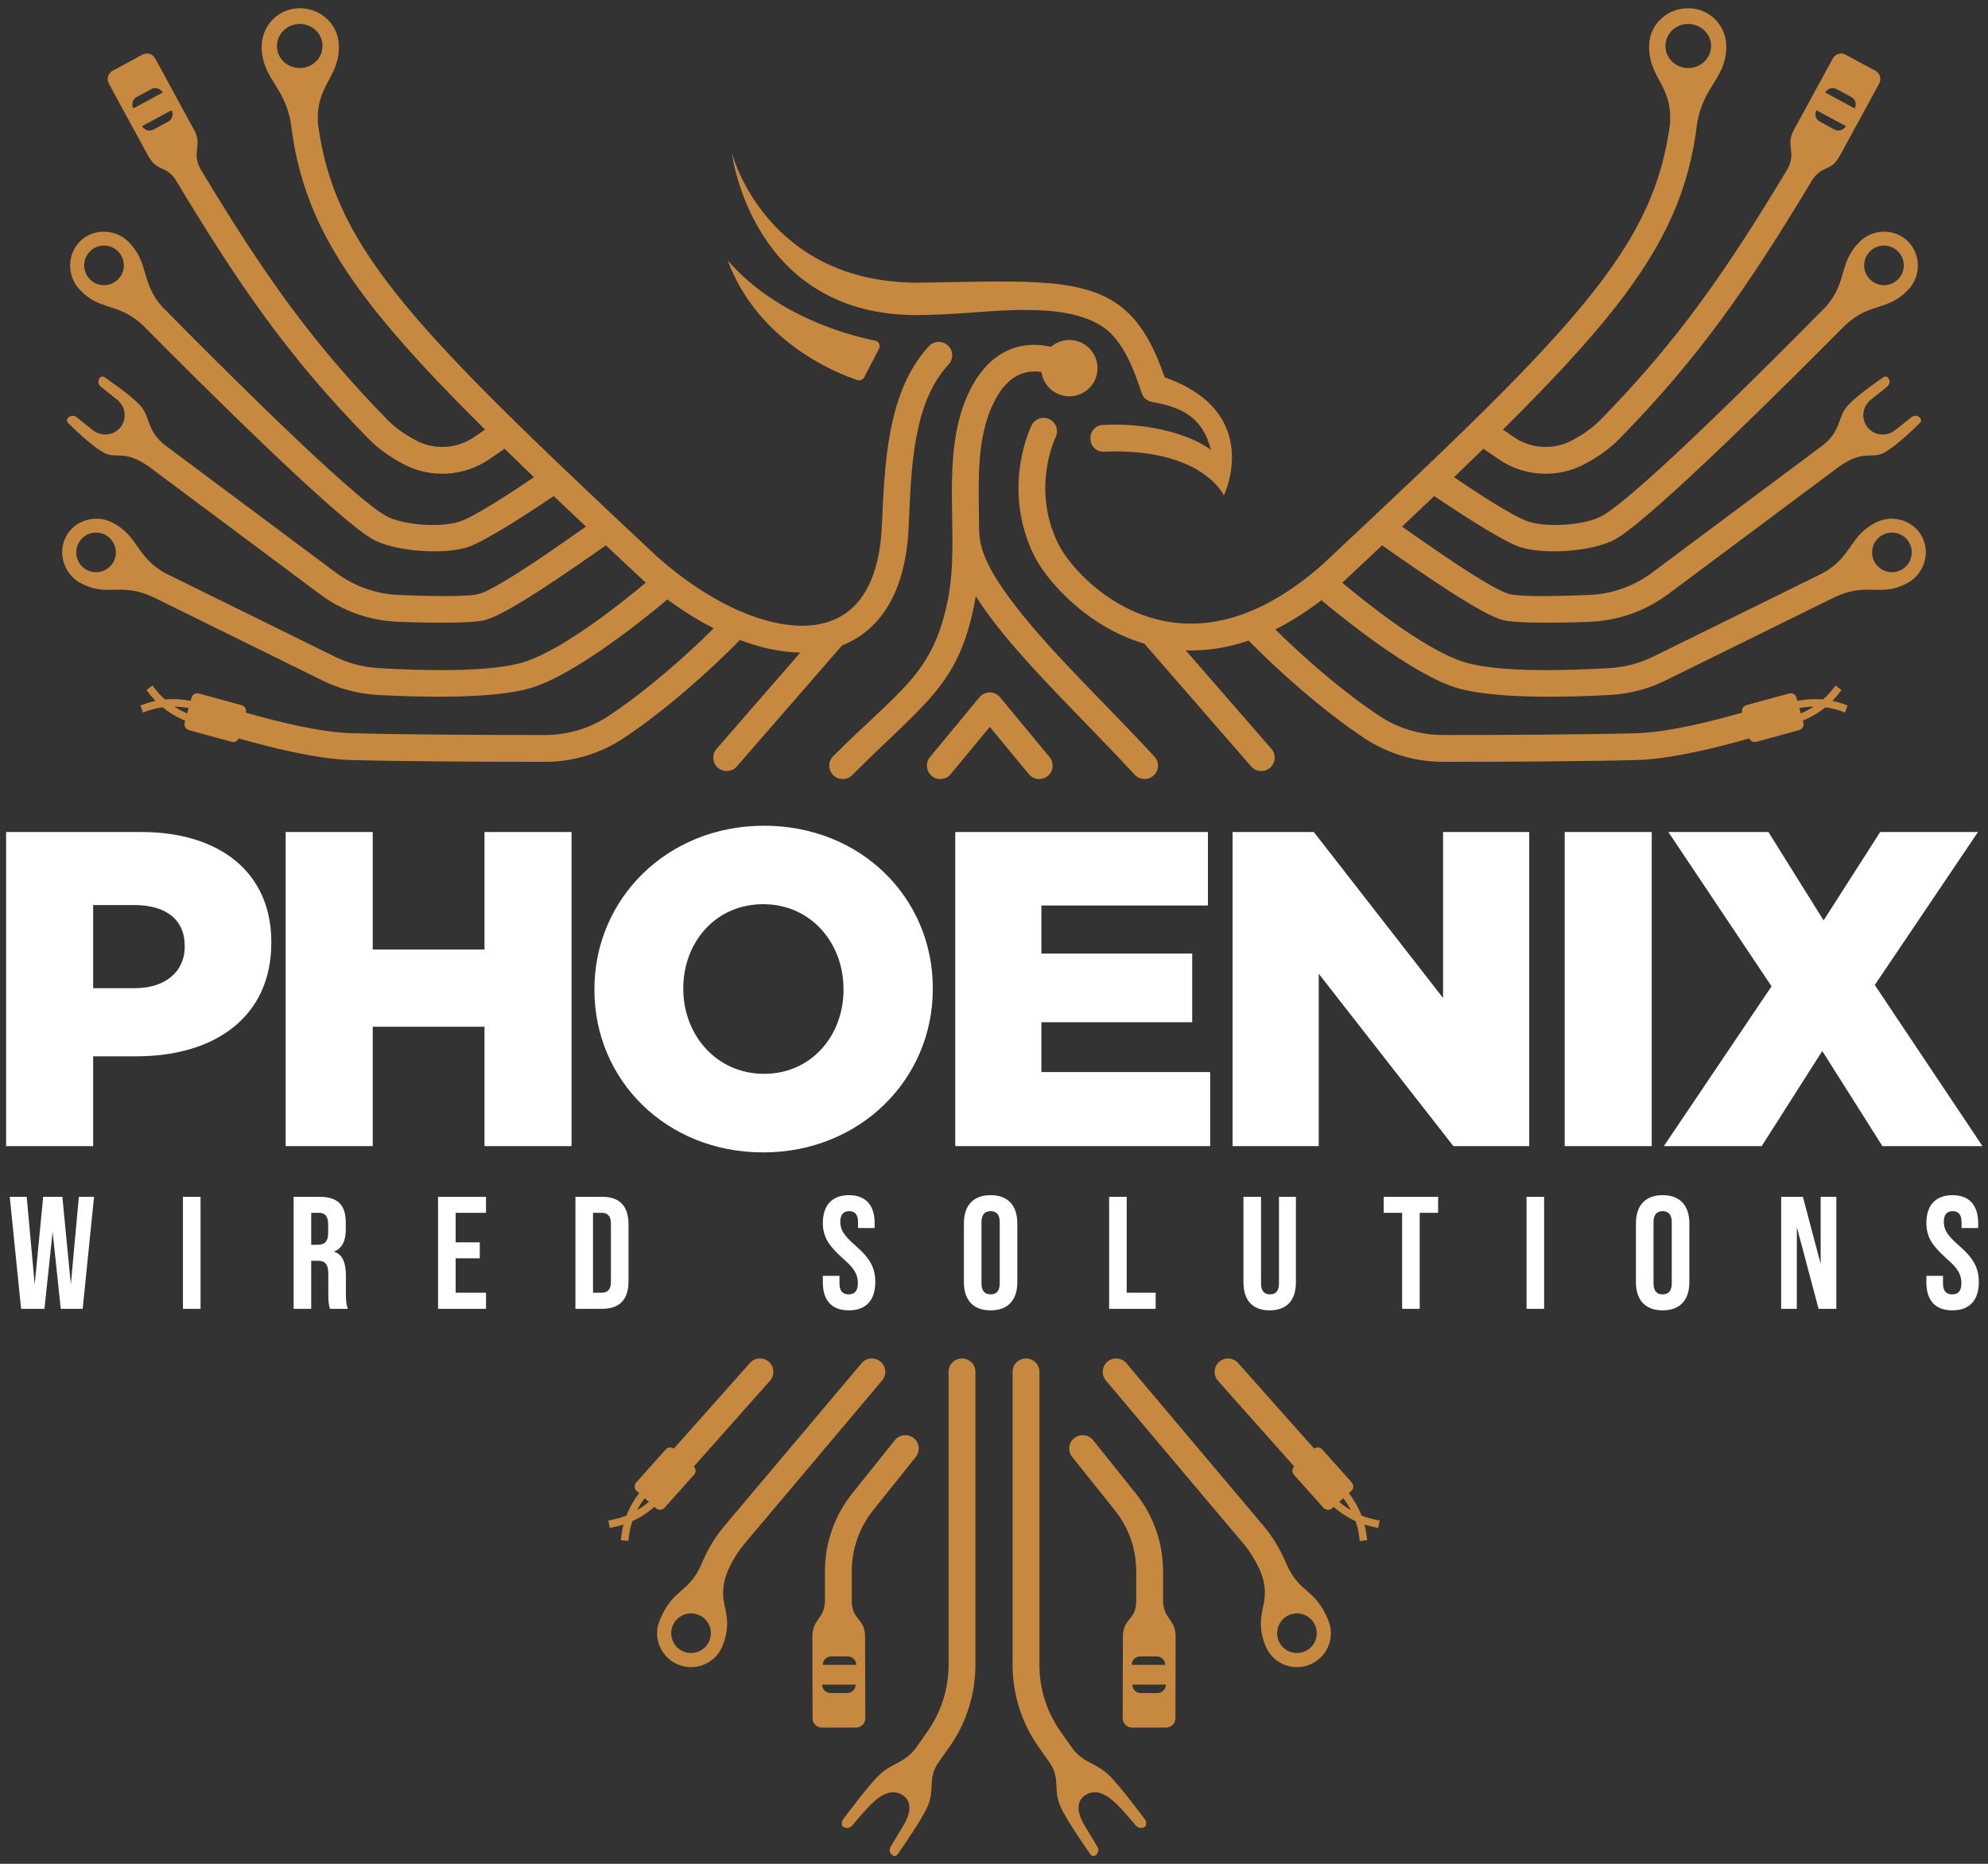 <?xml version="1.0" encoding="UTF-8" standalone="no"?>
<!DOCTYPE svg PUBLIC "-//W3C//DTD SVG 1.1//EN" "http://www.w3.org/Graphics/SVG/1.1/DTD/svg11.dtd">
<svg width="100%" height="100%" viewBox="0 0 2400 2250" version="1.1" xmlns="http://www.w3.org/2000/svg" xmlns:xlink="http://www.w3.org/1999/xlink" xml:space="preserve" xmlns:serif="http://www.serif.com/" style="fill-rule:evenodd;clip-rule:evenodd;stroke-linejoin:round;stroke-miterlimit:2;">
    <rect x="0" y="0" width="2400" height="2250" fill="#333333" stroke="none"/>
    <g transform="matrix(1,0,0,1,-2578,0)">
        <g id="Phoenix-Logo-Reverse-RGB" transform="matrix(1,0,0,0.938,2578,0)">
            <rect x="0" y="0" width="2400" height="2400" style="fill:none;"/>
            <g id="Logo" transform="matrix(0.848,0,0,1.17,-200.436,-311.726)">
                <g id="Bird" transform="matrix(-3.667,0,0,2.833,9596.28,-614.768)">
                    <path d="M2457.03,587.742C2446.29,590.855 2428.77,595.354 2416.14,595.73C2397.08,596.296 2360.64,596.454 2341,596.435C2341,596.435 2340.99,596.435 2340.98,596.435C2332.16,596.464 2323.52,593.881 2316.16,589.012C2301.25,579.105 2286.05,565.608 2275.38,555.016C2281.38,551.956 2287.42,548.197 2293.37,543.814C2299.08,548.64 2327.47,572.117 2345.61,577.951C2360.01,582.583 2390.01,581.795 2406.08,580.869L2406.09,580.869C2413.45,580.439 2420.65,578.538 2427.26,575.279C2446.99,565.561 2493.03,542.879 2493.03,542.879C2505.98,536.885 2510.64,543.157 2521.28,537.385C2527.49,534.022 2530.23,526.044 2526.93,519.558C2523.64,513.072 2515.47,510.71 2509.21,513.779C2498.54,519.012 2499.89,527.284 2488.17,533.663C2484.44,535.498 2441.53,556.642 2422.66,565.935C2417.29,568.579 2411.45,570.121 2405.48,570.47C2390.42,571.337 2362.29,572.375 2348.8,568.034C2333.18,563.012 2309.54,543.833 2301.76,537.287C2301.91,537.177 2302.05,537.06 2302.18,536.933C2307.39,532.06 2312.41,527.354 2317.25,522.805C2332.26,533.31 2355.91,549.81 2364.26,551.84C2369.57,553.129 2385.49,552.955 2397.92,552.481L2397.93,552.48C2408.91,552.056 2419.5,548.311 2428.3,541.74C2447.12,527.703 2482.67,501.177 2495.05,491.942C2504.4,485.625 2507.13,489.272 2511.77,486.996C2517.05,484.408 2525.97,475.306 2525.97,475.306C2526.55,474.837 2526.66,473.988 2526.2,473.41C2525.36,472.355 2523.82,472.181 2522.76,473.022L2516.44,478.063C2513.11,480.713 2508.3,480.215 2505.7,476.95C2503.1,473.685 2503.68,468.882 2507.01,466.231L2513.34,461.191C2514.39,460.349 2514.57,458.811 2513.72,457.756C2513.26,457.179 2512.41,457.09 2511.83,457.559C2511.83,457.559 2501.76,464.326 2497.88,468.668C2494.11,472.895 2495.55,478.494 2488.14,484.083L2488.15,484.093C2475.21,493.75 2440.56,519.599 2422.08,533.391C2414.96,538.702 2406.4,541.729 2397.52,542.072C2386.15,542.506 2371.58,542.897 2366.72,541.718C2364.58,541.196 2361.29,539.442 2357.33,537.121C2347.69,531.464 2334.8,522.39 2324.99,515.512C2329.31,511.438 2333.47,507.493 2337.49,503.668C2344.18,508.188 2363.79,521.222 2370.93,523.51C2380.33,526.523 2399.23,525.235 2407.83,520.393C2422.08,512.374 2476.26,458.295 2496.98,437.372C2506.89,428.158 2513.63,432.07 2521.69,423.341C2526.48,418.159 2526.5,409.723 2521.29,404.646C2516.08,399.568 2507.59,399.966 2502.65,404.888C2494.41,413.104 2497.98,420.485 2489.65,430.008C2469.39,450.575 2416.64,503.482 2402.72,511.315C2396.05,515.068 2381.39,515.925 2374.11,513.59C2368.08,511.66 2352.55,501.354 2345.17,496.328C2349.13,492.531 2352.93,488.857 2356.58,485.293L2362.5,489.352C2372.39,496.123 2385.21,496.866 2395.82,491.282L2395.83,491.274C2401.05,488.506 2405.57,485.33 2409.54,481.273C2440.72,449.439 2459.9,421.446 2484.48,380.553C2488.56,374.942 2491.52,377.995 2495.18,371.126L2510.24,343.472C2510.7,342.625 2510.8,341.63 2510.53,340.705C2510.25,339.781 2509.62,339.003 2508.78,338.544L2497.16,332.257C2495.4,331.304 2493.2,331.955 2492.24,333.713L2477.18,361.382C2473.65,367.73 2478.27,369.784 2474.67,376.654C2451,415.948 2432.3,443.145 2402.1,473.984C2398.88,477.276 2395.18,479.822 2390.96,482.068C2383.77,485.849 2375.09,485.344 2368.39,480.757L2364.15,477.852C2382.5,459.67 2396.7,444.446 2407.59,430.592C2427.46,405.292 2436.53,384.381 2439.57,358.779C2442.03,344.549 2450.31,341.702 2450.88,330.064C2451.29,321.502 2444.91,314.501 2436.54,314.25C2428.17,313.999 2421.18,320.366 2420.93,328.458C2420.52,341.567 2430.2,343.817 2428.99,359.429C2425.92,382.332 2417.36,401.293 2399.39,424.157C2379.02,450.089 2346.85,480.833 2297.44,527.106C2297.41,527.132 2297.38,527.158 2297.35,527.185C2280.81,541.895 2262.64,551.597 2246.85,553.625C2237.34,554.845 2228.78,553.231 2222.35,547.767C2215.18,541.664 2210.84,531.053 2210.12,515.368C2209.01,491.406 2208.15,463.07 2191.82,445.458C2189.86,443.351 2186.57,443.227 2184.46,445.181C2182.35,447.136 2182.23,450.434 2184.18,452.542C2191.28,460.201 2194.79,470.272 2196.76,480.982C2198.88,492.461 2199.19,504.681 2199.71,515.85C2200.91,541.765 2211.27,556.027 2225.54,561.642L2266.41,608.645C2268.29,610.814 2271.59,611.043 2273.76,609.157C2275.93,607.271 2276.16,603.979 2274.27,601.809L2241.75,564.414C2246.32,564.355 2251.12,563.691 2256.06,562.447C2259.05,561.693 2262.11,560.723 2265.2,559.55C2276.31,570.883 2293.54,586.491 2310.4,597.692L2310.41,597.697C2319.48,603.699 2330.12,606.884 2341,606.852C2360.72,606.871 2397.31,606.71 2416.45,606.142C2429.84,605.744 2448.42,601.016 2459.8,597.755C2460.26,598.802 2461.43,599.383 2462.57,599.072L2479.14,594.543C2480.39,594.201 2481.13,592.908 2480.79,591.657L2480.57,590.871C2483.36,589.721 2486.42,588.064 2489.35,585.682C2491.37,585.95 2493.46,586.436 2495.6,587.213L2496.97,587.71L2497.97,584.969L2496.6,584.471C2495.07,583.916 2493.56,583.497 2492.08,583.191C2492.99,582.259 2493.88,581.243 2494.72,580.136L2495.61,578.976L2493.29,577.208L2492.4,578.369C2491.16,580.004 2489.81,581.42 2488.43,582.647C2484.75,582.309 2481.36,582.615 2478.47,583.177L2478.14,581.966C2477.8,580.715 2476.51,579.976 2475.25,580.318L2458.68,584.847C2457.43,585.189 2456.69,586.482 2457.03,587.734L2457.03,587.742ZM2489.28,346.969L2489.29,346.954C2490.18,345.378 2492.17,344.804 2493.76,345.665L2499.44,348.74C2500.2,349.151 2500.76,349.85 2501,350.679C2501.24,351.509 2501.14,352.399 2500.71,353.152L2500.71,353.154L2489.28,346.969ZM2517.46,408.577C2520.5,411.54 2520.57,416.415 2517.6,419.456C2514.64,422.498 2509.76,422.561 2506.72,419.598C2503.68,416.635 2503.62,411.76 2506.58,408.719C2509.55,405.677 2514.42,405.614 2517.46,408.577ZM2436.36,320.355C2441.24,320.502 2445.1,324.455 2444.95,329.178C2444.81,333.9 2440.73,337.616 2435.84,337.469C2430.96,337.323 2427.11,333.37 2427.25,328.647C2427.39,323.925 2431.47,320.209 2436.36,320.355ZM2479.24,585.987C2480.92,585.672 2482.78,585.453 2484.76,585.42C2483.08,586.509 2481.4,587.368 2479.8,588.046L2479.24,585.987ZM2522.04,522.045C2523.96,525.831 2522.45,530.466 2518.67,532.389C2514.88,534.313 2510.25,532.802 2508.32,529.017C2506.4,525.231 2507.91,520.596 2511.7,518.673C2515.48,516.749 2520.12,518.26 2522.04,522.045ZM2497.31,360.033L2497.3,360.048C2496.41,361.624 2494.43,362.197 2492.84,361.336L2487.16,358.262C2486.4,357.851 2485.83,357.152 2485.6,356.323C2485.36,355.493 2485.46,354.602 2485.88,353.85L2485.88,353.848L2497.31,360.033ZM1873.35,597.755C1884.73,601.016 1903.31,605.744 1916.7,606.142C1935.84,606.71 1972.43,606.871 1992.15,606.852C2003.03,606.884 2013.67,603.699 2022.74,597.697L2022.75,597.692C2039.49,586.568 2056.6,571.097 2067.72,559.785C2076.39,562.743 2084.55,563.826 2092.12,563.584L2058.88,601.809C2056.99,603.979 2057.22,607.271 2059.39,609.157C2061.56,611.043 2064.86,610.814 2066.74,608.645L2108.18,560.991C2131.24,554.167 2146.59,535.744 2150.99,526.799C2164.06,500.235 2151.98,476.18 2151.98,476.18C2150.7,473.606 2147.57,472.556 2144.99,473.837C2142.42,475.118 2141.37,478.247 2142.65,480.82C2142.65,480.82 2152.32,500.483 2141.64,522.201C2137.41,530.798 2121.13,549.595 2097,552.749C2080.62,554.891 2060.77,549.64 2038.48,529.738C2038.36,529.597 2038.23,529.46 2038.09,529.329C1987.33,481.813 1954.45,450.502 1933.76,424.157C1915.79,401.293 1907.23,382.332 1904.16,359.429C1902.95,343.817 1912.63,341.567 1912.22,328.458C1911.97,320.366 1904.98,313.999 1896.61,314.25C1888.24,314.501 1881.86,321.502 1882.28,330.064C1882.84,341.702 1891.12,344.549 1893.58,358.779C1896.62,384.381 1905.69,405.292 1925.56,430.592C1936.45,444.446 1950.65,459.67 1969,477.852L1964.76,480.757C1958.06,485.344 1949.38,485.849 1942.19,482.068C1937.97,479.822 1934.27,477.276 1931.05,473.984C1900.85,443.145 1882.15,415.948 1858.48,376.654C1854.88,369.784 1859.5,367.73 1855.97,361.382L1840.9,333.713C1839.95,331.955 1837.75,331.304 1835.99,332.257L1824.37,338.544C1823.53,339.003 1822.89,339.781 1822.62,340.705C1822.35,341.63 1822.45,342.625 1822.91,343.472L1837.97,371.126C1841.63,377.995 1844.59,374.942 1848.67,380.553C1873.25,421.446 1892.43,449.439 1923.61,481.273C1927.58,485.33 1932.1,488.506 1937.32,491.274L1937.33,491.282C1947.94,496.866 1960.76,496.123 1970.64,489.352L1976.57,485.293C1980.22,488.857 1984.02,492.531 1987.98,496.328C1980.6,501.354 1965.07,511.66 1959.05,513.59C1951.76,515.925 1937.1,515.068 1930.43,511.315C1916.51,503.482 1863.76,450.575 1843.5,430.008C1835.17,420.485 1838.74,413.104 1830.5,404.888C1825.56,399.966 1817.07,399.568 1811.86,404.646C1806.65,409.723 1806.67,418.159 1811.46,423.341C1819.52,432.07 1826.26,428.158 1836.17,437.372C1856.89,458.295 1911.07,512.374 1925.32,520.393C1933.92,525.235 1952.82,526.523 1962.22,523.51C1969.36,521.222 1988.97,508.188 1995.66,503.668C1999.68,507.493 2003.84,511.438 2008.16,515.512C1998.35,522.39 1985.46,531.464 1975.82,537.121C1971.86,539.442 1968.57,541.196 1966.42,541.718C1961.57,542.897 1947,542.506 1935.63,542.072C1926.75,541.729 1918.19,538.702 1911.07,533.391C1892.59,519.599 1857.94,493.75 1845,484.093L1845.01,484.083C1837.6,478.494 1839.04,472.895 1835.27,468.668C1831.39,464.326 1821.33,457.559 1821.33,457.559C1820.74,457.09 1819.88,457.179 1819.42,457.756C1818.58,458.811 1818.76,460.349 1819.81,461.191L1826.14,466.231C1829.47,468.882 1830.05,473.685 1827.45,476.95C1824.85,480.215 1820.04,480.713 1816.71,478.063L1810.38,473.022C1809.33,472.181 1807.79,472.355 1806.95,473.41C1806.49,473.988 1806.59,474.837 1807.18,475.306C1807.18,475.306 1816.1,484.408 1821.38,486.996C1826.02,489.272 1828.75,485.625 1838.1,491.942C1850.48,501.177 1886.03,527.703 1904.84,541.74C1913.65,548.311 1924.24,552.056 1935.23,552.48L1935.23,552.481C1947.66,552.955 1963.58,553.129 1968.88,551.84C1977.24,549.81 2000.89,533.31 2015.9,522.805C2020.73,527.342 2025.73,532.034 2030.92,536.894C2031.05,537.044 2031.19,537.189 2031.34,537.326C2023.51,543.91 1999.94,563.022 1984.35,568.034C1970.86,572.375 1942.73,571.337 1927.67,570.47C1921.7,570.121 1915.86,568.579 1910.49,565.935C1891.62,556.642 1848.71,535.498 1844.98,533.663C1833.26,527.284 1834.61,519.012 1823.94,513.779C1817.68,510.71 1809.51,513.072 1806.22,519.558C1802.92,526.044 1805.66,534.022 1811.87,537.385C1822.52,543.157 1827.17,536.885 1840.12,542.879C1840.12,542.879 1886.15,565.561 1905.89,575.279C1912.5,578.538 1919.7,580.439 1927.06,580.869L1927.07,580.869C1943.14,581.795 1973.14,582.583 1987.54,577.951C2005.36,572.221 2033.06,549.468 2039.45,544.088C2045.59,548.819 2051.57,552.553 2057.35,555.433C2046.7,565.96 2031.71,579.235 2016.99,589.012C2009.63,593.881 2000.99,596.464 1992.17,596.435C1992.16,596.435 1992.15,596.435 1992.15,596.435C1972.51,596.454 1936.07,596.296 1917.01,595.73C1904.38,595.354 1886.86,590.855 1876.12,587.742L1876.12,587.734C1876.46,586.482 1875.72,585.189 1874.47,584.847L1857.89,580.318C1856.64,579.976 1855.35,580.715 1855.01,581.966L1854.68,583.177C1851.79,582.615 1848.4,582.309 1844.72,582.647C1843.34,581.42 1841.99,580.004 1840.75,578.369L1839.86,577.208L1837.54,578.976L1838.43,580.136C1839.27,581.243 1840.15,582.259 1841.07,583.191C1839.59,583.497 1838.08,583.916 1836.55,584.471L1835.18,584.969L1836.18,587.71L1837.55,587.213C1839.69,586.436 1841.78,585.95 1843.8,585.682C1846.73,588.064 1849.79,589.721 1852.58,590.871L1852.36,591.657C1852.02,592.908 1852.76,594.201 1854.01,594.543L1870.58,599.072C1871.72,599.383 1872.89,598.802 1873.35,597.755ZM1811.11,522.045C1813.03,518.26 1817.67,516.749 1821.45,518.673C1825.24,520.596 1826.75,525.231 1824.83,529.017C1822.9,532.802 1818.27,534.313 1814.48,532.389C1810.7,530.466 1809.19,525.831 1811.11,522.045ZM1896.79,320.355C1901.68,320.209 1905.76,323.925 1905.9,328.647C1906.05,333.37 1902.19,337.323 1897.31,337.469C1892.42,337.616 1888.34,333.9 1888.19,329.178C1888.05,324.455 1891.9,320.502 1896.79,320.355ZM1843.87,346.969L1832.44,353.154L1832.44,353.152C1832.01,352.399 1831.91,351.509 1832.15,350.679C1832.39,349.85 1832.95,349.151 1833.71,348.74L1839.39,345.665C1840.98,344.804 1842.97,345.378 1843.86,346.954L1843.87,346.969ZM1815.69,408.577C1818.73,405.614 1823.6,405.677 1826.57,408.719C1829.53,411.76 1829.47,416.635 1826.43,419.598C1823.38,422.561 1818.51,422.498 1815.55,419.456C1812.58,416.415 1812.65,411.54 1815.69,408.577ZM1835.84,360.033L1847.27,353.848L1847.27,353.85C1847.69,354.602 1847.79,355.493 1847.56,356.323C1847.32,357.152 1846.75,357.851 1845.99,358.262L1840.31,361.336C1838.72,362.197 1836.74,361.624 1835.85,360.048L1835.84,360.033ZM1853.35,588.046C1851.75,587.368 1850.07,586.509 1848.38,585.42C1850.37,585.453 1852.23,585.672 1853.91,585.987L1853.35,588.046ZM2280,918.094C2279.85,917.718 2279.69,917.344 2279.53,916.972C2277.4,912.066 2274.56,907.491 2271.11,903.392L2217.98,840.365C2216.13,838.167 2212.84,837.887 2210.64,839.739C2208.45,841.592 2208.16,844.88 2210.02,847.078L2263.14,910.106C2265.98,913.474 2268.31,917.239 2270.04,921.277C2275.02,933.98 2267.03,936.563 2271.68,949.354C2271.73,949.504 2271.78,949.655 2271.84,949.805C2274.38,956.621 2281.98,960.089 2288.8,957.544C2295.61,954.999 2299.08,947.399 2296.54,940.583C2296.4,940.213 2296.24,939.853 2296.08,939.503C2290.78,927.384 2285.21,929.973 2280,918.094ZM2286.88,952.401C2282.9,953.886 2278.46,951.863 2276.98,947.885C2275.49,943.907 2277.52,939.472 2281.49,937.986C2285.47,936.501 2289.91,938.525 2291.39,942.503C2292.88,946.481 2290.86,950.916 2286.88,952.401ZM2063.11,921.277C2064.84,917.239 2067.17,913.474 2070.01,910.106L2123.13,847.078C2124.98,844.88 2124.7,841.592 2122.51,839.739C2120.31,837.887 2117.02,838.167 2115.17,840.365L2062.04,903.392C2058.59,907.491 2055.75,912.066 2053.62,916.972C2053.46,917.344 2053.3,917.718 2053.15,918.094C2047.94,929.973 2042.37,927.384 2037.07,939.503C2036.9,939.853 2036.75,940.213 2036.61,940.583C2034.07,947.399 2037.54,954.999 2044.35,957.544C2051.17,960.089 2058.77,956.621 2061.31,949.805C2061.37,949.655 2061.42,949.504 2061.47,949.354C2066.12,936.563 2058.13,933.98 2063.11,921.277ZM2046.27,952.401C2042.29,950.916 2040.27,946.481 2041.76,942.503C2043.24,938.525 2047.68,936.501 2051.65,937.986C2055.63,939.472 2057.66,943.907 2056.17,947.885C2054.68,951.863 2050.25,953.886 2046.27,952.401ZM2298.4,896.137C2300.68,898.121 2303.52,900.12 2306.96,901.678C2307.62,903.599 2308.12,905.693 2308.38,907.955L2308.55,909.404L2311.44,909.072L2311.28,907.623C2311.09,906.007 2310.79,904.469 2310.41,903.011C2311.65,903.412 2312.95,903.751 2314.32,904.012L2315.75,904.285L2316.3,901.42L2314.87,901.147C2312.85,900.762 2310.98,900.191 2309.26,899.496C2307.93,896.055 2306.14,893.159 2304.35,890.823L2305.28,889.986C2306.25,889.122 2306.34,887.635 2305.47,886.668L2294.03,873.854C2293.21,872.943 2291.85,872.816 2290.88,873.524L2261.33,840.262C2259.42,838.113 2256.12,837.919 2253.97,839.828C2251.83,841.738 2251.63,845.032 2253.54,847.181L2283.11,880.459C2282.24,881.334 2282.2,882.747 2283.03,883.678L2294.47,896.492C2295.34,897.46 2296.83,897.543 2297.79,896.679L2298.4,896.137ZM2302.18,892.763C2303.21,894.125 2304.23,895.69 2305.15,897.456C2303.42,896.434 2301.9,895.31 2300.58,894.186L2302.18,892.763ZM2050.04,880.459L2079.61,847.181C2081.52,845.032 2081.32,841.738 2079.18,839.828C2077.03,837.919 2073.73,838.113 2071.82,840.262L2042.27,873.524C2041.3,872.816 2039.94,872.943 2039.12,873.854L2027.68,886.668C2026.81,887.635 2026.9,889.122 2027.86,889.986L2028.8,890.823C2027.01,893.159 2025.22,896.055 2023.88,899.496C2022.17,900.191 2020.3,900.762 2018.28,901.147L2016.85,901.42L2017.4,904.285L2018.83,904.012C2020.2,903.751 2021.5,903.412 2022.74,903.011C2022.36,904.469 2022.06,906.007 2021.87,907.623L2021.71,909.072L2024.6,909.404L2024.77,907.955C2025.03,905.693 2025.53,903.599 2026.19,901.678C2029.63,900.12 2032.47,898.121 2034.75,896.137L2035.36,896.679C2036.32,897.543 2037.81,897.46 2038.67,896.492L2050.12,883.678C2050.95,882.747 2050.91,881.334 2050.04,880.459ZM2032.57,894.186C2031.25,895.31 2029.73,896.434 2028,897.456C2028.92,895.69 2029.94,894.125 2030.97,892.763L2032.57,894.186ZM2232.21,933.124L2232.21,921.119C2232.21,910.149 2228.47,899.506 2221.62,890.941L2205.07,870.246C2203.27,868.002 2199.99,867.637 2197.75,869.433C2195.5,871.229 2195.14,874.509 2196.93,876.754L2213.49,897.448C2218.86,904.167 2221.79,912.515 2221.79,921.119L2221.79,933.3C2221.44,940.298 2216.59,939.41 2216.62,946.72L2216.54,978.207C2216.54,979.171 2216.92,980.097 2217.6,980.78C2218.28,981.462 2219.2,981.846 2220.17,981.846L2233.38,981.846C2235.38,981.846 2237,980.226 2237.01,978.225L2237.08,946.72C2237.16,939.754 2232.66,939.939 2232.21,933.124ZM2233.3,965.159L2233.3,965.176C2233.27,966.984 2231.79,968.435 2229.99,968.435L2223.53,968.435C2222.66,968.435 2221.84,968.088 2221.23,967.473C2220.62,966.857 2220.29,966.024 2220.31,965.161L2220.31,965.159L2233.3,965.159ZM2220.02,957.49L2220.02,957.473C2220.05,955.664 2221.53,954.214 2223.34,954.214L2229.8,954.214C2230.66,954.214 2231.49,954.561 2232.09,955.176C2232.7,955.792 2233.03,956.624 2233.01,957.488L2233.01,957.49L2220.02,957.49ZM2188.42,995.79C2192.35,1001.92 2189.51,1005.55 2192.23,1012.16C2194.44,1017.55 2204.03,1031.09 2204.03,1031.09C2204.45,1031.72 2205.28,1031.9 2205.9,1031.5L2205.93,1031.48C2207.05,1030.75 2207.4,1029.25 2206.71,1028.1L2202.16,1020.53C2199.84,1016.97 2197.28,1010.91 2202.26,1007.93C2207.39,1004.85 2212.5,1009.72 2215.56,1012.94C2217.35,1014.82 2219.93,1017.86 2221.57,1019.81C2222.46,1020.87 2224,1021.1 2225.16,1020.35C2225.78,1019.94 2225.78,1018.37 2225.37,1017.74C2225.37,1017.74 2215.55,1004.55 2211.34,1000.45C2206.27,995.5 2201.86,995.873 2197.26,990.264L2192.39,983.343C2187.07,975.791 2184.21,966.778 2184.21,957.539L2184.21,843.722C2184.21,840.847 2181.88,838.513 2179,838.513C2176.12,838.513 2173.79,840.847 2173.79,843.722L2173.79,957.539C2173.79,968.927 2177.31,980.036 2183.87,989.344L2188.42,995.79ZM2111.36,933.3L2111.36,921.119C2111.36,912.515 2114.29,904.167 2119.66,897.448L2136.22,876.754C2138.01,874.509 2137.65,871.229 2135.4,869.433C2133.16,867.637 2129.88,868.002 2128.08,870.246L2111.53,890.941C2104.67,899.506 2100.94,910.149 2100.94,921.119L2100.94,933.124C2100.49,939.939 2095.98,939.754 2096.07,946.72L2096.14,978.225C2096.15,980.226 2097.77,981.846 2099.77,981.846L2112.98,981.846C2113.95,981.846 2114.87,981.462 2115.55,980.78C2116.23,980.097 2116.61,979.171 2116.61,978.207L2116.53,946.72C2116.56,939.41 2111.71,940.298 2111.36,933.3ZM2099.85,965.159L2112.84,965.159L2112.84,965.161C2112.86,966.024 2112.52,966.857 2111.92,967.473C2111.31,968.088 2110.49,968.435 2109.62,968.435L2103.16,968.435C2101.36,968.435 2099.88,966.984 2099.85,965.176L2099.85,965.159ZM2113.13,957.49L2100.13,957.49L2100.13,957.488C2100.12,956.624 2100.45,955.792 2101.06,955.176C2101.66,954.561 2102.49,954.214 2103.35,954.214L2109.81,954.214C2111.62,954.214 2113.1,955.664 2113.13,957.473L2113.13,957.49ZM2144.73,995.79L2149.28,989.344C2155.84,980.036 2159.36,968.927 2159.36,957.539L2159.36,843.722C2159.36,840.847 2157.02,838.513 2154.15,838.513C2151.28,838.513 2148.94,840.847 2148.94,843.722L2148.94,957.539C2148.94,966.778 2146.08,975.791 2140.76,983.343L2135.88,990.264C2131.29,995.873 2126.88,995.5 2121.81,1000.45C2117.6,1004.55 2107.78,1017.74 2107.78,1017.74C2107.37,1018.37 2107.37,1019.94 2107.99,1020.35C2109.15,1021.1 2110.69,1020.87 2111.58,1019.81C2113.22,1017.86 2115.8,1014.82 2117.59,1012.94C2120.65,1009.72 2125.75,1004.85 2130.89,1007.93C2135.87,1010.91 2133.3,1016.97 2130.99,1020.53L2126.44,1028.1C2125.75,1029.25 2126.09,1030.75 2127.22,1031.48L2127.25,1031.5C2127.87,1031.9 2128.7,1031.72 2129.11,1031.09C2129.11,1031.09 2138.71,1017.55 2140.92,1012.16C2143.64,1005.55 2140.8,1001.92 2144.73,995.79ZM2173.65,542.49C2173.84,543.678 2174.05,544.857 2174.28,546.026C2180.58,577.285 2193.23,583.642 2221.63,612.019C2223.66,614.051 2226.97,614.05 2229,612.016C2231.03,609.983 2231.03,606.683 2228.99,604.651C2202.68,578.359 2190.33,572.929 2184.49,543.968C2181.95,531.371 2182.86,517.566 2182.93,504.074C2183.01,489.384 2182.1,475.057 2175.98,462.69C2171.55,453.742 2165.98,449.113 2160.55,446.828C2154.82,444.42 2149.08,444.674 2144.45,445.713C2140.88,442.632 2135.57,442.119 2131.4,444.8C2126.32,448.065 2124.85,454.838 2128.11,459.915C2131.38,464.993 2138.15,466.465 2143.23,463.2C2146.03,461.399 2147.73,458.531 2148.15,455.469C2150.69,455.1 2153.6,455.208 2156.51,456.431C2160.16,457.966 2163.67,461.299 2166.64,467.31C2172.07,478.265 2172.59,491.004 2172.51,504.017C2172.49,508.164 2172.41,512.339 2172.36,516.502C2172.31,516.782 2172.29,517.069 2172.29,517.362C2172.32,526.035 2166.23,536.105 2157.61,547.156C2143.45,565.316 2122.14,585.458 2104.3,604.791C2102.35,606.904 2102.48,610.201 2104.59,612.151C2106.7,614.101 2110,613.969 2111.95,611.857C2129.99,592.311 2151.51,571.922 2165.83,553.562C2168.76,549.797 2171.39,546.097 2173.65,542.49ZM2145,605.016C2143.17,607.232 2143.48,610.517 2145.7,612.349C2147.91,614.181 2151.2,613.869 2153.03,611.653L2168.21,593.286L2183.4,611.653C2185.23,613.869 2188.51,614.181 2190.73,612.349C2192.95,610.517 2193.26,607.232 2191.43,605.016L2172.23,581.794C2171.24,580.597 2169.76,579.904 2168.21,579.904C2166.66,579.904 2165.19,580.597 2164.2,581.794L2145,605.016ZM2212.79,443.288C2212.1,443.404 2211.5,443.846 2211.19,444.475C2210.88,445.105 2210.88,445.846 2211.21,446.47C2212.86,449.664 2215.59,454.907 2216.96,457.551C2217.45,458.497 2218.55,458.957 2219.57,458.645C2227.26,456.095 2258.15,444.082 2269.97,412.132C2251,434.134 2222.08,441.44 2212.79,443.288ZM2082.36,485.762C2085.47,473.578 2092.75,469.372 2104.99,467.164C2107.22,466.761 2108.65,465.514 2109.27,463.598C2112.73,452.849 2116.3,445.424 2121.32,440.424C2126.95,434.817 2136.9,432.131 2147.62,431.592C2164.84,430.727 2173.53,432.992 2194.9,433.374C2260.71,434.549 2268.34,370.447 2268.34,370.447C2268.34,370.447 2255.16,421.824 2194.41,420.792C2172.52,420.421 2156.37,419.91 2144.06,421.109C2130.43,422.438 2121.15,425.892 2113.97,433.044C2108.47,438.526 2104.17,446.326 2100.31,457.536C2061.67,471.205 2077.32,503.419 2077.32,503.419C2077.32,503.419 2085.72,484.811 2123.91,486.439C2125.27,486.493 2126.6,485.992 2127.58,485.053C2128.56,484.113 2129.12,482.815 2129.13,481.455C2129.14,481.332 2129.14,481.209 2129.14,481.086C2129.16,478.404 2127.06,476.182 2124.39,476.037C2104.95,475.063 2089.39,480.371 2082.36,485.762Z" style="fill:rgb(198,137,63);"/>
                </g>
                <g id="Wordmark" transform="matrix(15.69,0,0,12.124,-11736.4,-15123.2)">
                    <path d="M767.116,1388.1L764.997,1388.1L763.967,1377.94L765.505,1377.94L766.231,1385.89L767,1377.94L768.741,1377.94L769.51,1385.89L770.236,1377.94L771.615,1377.94L770.584,1388.1L768.596,1388.1L767.856,1381.12L767.116,1388.1ZM781.279,1388.1L779.683,1388.1L779.683,1377.94L781.279,1377.94L781.279,1388.1ZM791.321,1388.1L789.725,1388.1L789.725,1377.94L792.09,1377.94C793.73,1377.94 794.456,1378.69 794.456,1380.27L794.456,1380.9C794.456,1381.96 794.107,1382.62 793.411,1382.9L793.411,1382.93C794.122,1383.15 794.47,1383.87 794.47,1385.08L794.47,1386.86C794.47,1387.41 794.528,1387.82 794.644,1388.1L793.019,1388.1C792.917,1387.81 792.874,1387.38 792.874,1386.85L792.874,1384.99C792.874,1384.06 792.613,1383.74 791.873,1383.74L791.321,1383.74L791.321,1388.1ZM791.321,1379.39L791.321,1382.29L791.902,1382.29C792.54,1382.29 792.859,1381.99 792.859,1381.22L792.859,1380.43C792.859,1379.74 792.584,1379.39 792.047,1379.39L791.321,1379.39ZM807.182,1388.1L802.829,1388.1L802.829,1377.94L807.182,1377.94L807.182,1379.39L804.425,1379.39L804.425,1382.07L806.616,1382.07L806.616,1383.52L804.425,1383.52L804.425,1386.64L807.182,1386.64L807.182,1388.1ZM817.732,1388.1L815.294,1388.1L815.294,1377.94L817.732,1377.94C819.314,1377.94 820.112,1378.78 820.112,1380.45L820.112,1385.59C820.112,1387.25 819.314,1388.1 817.732,1388.1ZM816.89,1379.39L816.89,1386.64L817.703,1386.64C818.24,1386.64 818.515,1386.31 818.515,1385.66L818.515,1380.38C818.515,1379.72 818.24,1379.39 817.703,1379.39L816.89,1379.39ZM840.094,1388.24C838.541,1388.24 837.743,1387.33 837.743,1385.69L837.743,1385.11L839.252,1385.11L839.252,1385.8C839.252,1386.46 839.528,1386.79 840.079,1386.79C840.645,1386.79 840.921,1386.46 840.921,1385.77C840.921,1385.35 840.82,1384.99 840.616,1384.67C840.428,1384.35 840.065,1383.96 839.528,1383.5C838.875,1382.91 838.411,1382.39 838.135,1381.91C837.874,1381.43 837.743,1380.91 837.743,1380.32C837.743,1378.71 838.57,1377.79 840.123,1377.79C841.647,1377.79 842.445,1378.71 842.445,1380.35L842.445,1380.77L840.936,1380.77L840.936,1380.25C840.936,1379.58 840.674,1379.24 840.138,1379.24C839.601,1379.24 839.325,1379.56 839.325,1380.22C839.325,1380.58 839.426,1380.93 839.63,1381.23C839.833,1381.54 840.196,1381.93 840.732,1382.39C841.4,1382.97 841.864,1383.51 842.111,1383.99C842.372,1384.47 842.503,1385.02 842.503,1385.66C842.503,1387.33 841.661,1388.24 840.094,1388.24ZM850.542,1385.69L850.542,1380.35C850.542,1378.72 851.398,1377.79 852.966,1377.79C854.533,1377.79 855.389,1378.72 855.389,1380.35L855.389,1385.69C855.389,1387.31 854.533,1388.24 852.966,1388.24C851.398,1388.24 850.542,1387.31 850.542,1385.69ZM853.793,1385.79L853.793,1380.25C853.793,1379.58 853.517,1379.24 852.966,1379.24C852.414,1379.24 852.138,1379.58 852.138,1380.25L852.138,1385.79C852.138,1386.46 852.414,1386.79 852.966,1386.79C853.517,1386.79 853.793,1386.46 853.793,1385.79ZM867.941,1388.1L863.719,1388.1L863.719,1377.94L865.315,1377.94L865.315,1386.64L867.941,1386.64L867.941,1388.1ZM875.908,1385.69L875.908,1377.94L877.504,1377.94L877.504,1385.8C877.504,1386.46 877.78,1386.79 878.317,1386.79C878.854,1386.79 879.13,1386.46 879.13,1385.8L879.13,1377.94L880.668,1377.94L880.668,1385.69C880.668,1387.33 879.841,1388.24 878.288,1388.24C876.735,1388.24 875.908,1387.33 875.908,1385.69ZM891.9,1388.1L890.304,1388.1L890.304,1379.39L888.635,1379.39L888.635,1377.94L893.569,1377.94L893.569,1379.39L891.9,1379.39L891.9,1388.1ZM903.19,1388.1L901.593,1388.1L901.593,1377.94L903.19,1377.94L903.19,1388.1ZM911.519,1385.69L911.519,1380.35C911.519,1378.72 912.375,1377.79 913.943,1377.79C915.51,1377.79 916.366,1378.72 916.366,1380.35L916.366,1385.69C916.366,1387.31 915.51,1388.24 913.943,1388.24C912.375,1388.24 911.519,1387.31 911.519,1385.69ZM914.77,1385.79L914.77,1380.25C914.77,1379.58 914.494,1379.24 913.943,1379.24C913.391,1379.24 913.115,1379.58 913.115,1380.25L913.115,1385.79C913.115,1386.46 913.391,1386.79 913.943,1386.79C914.494,1386.79 914.77,1386.46 914.77,1385.79ZM926.118,1388.1L924.696,1388.1L924.696,1377.94L926.669,1377.94L928.28,1384.02L928.28,1377.94L929.702,1377.94L929.702,1388.1L928.091,1388.1L926.118,1380.68L926.118,1388.1ZM940.223,1388.24C938.67,1388.24 937.872,1387.33 937.872,1385.69L937.872,1385.11L939.381,1385.11L939.381,1385.8C939.381,1386.46 939.657,1386.79 940.208,1386.79C940.774,1386.79 941.05,1386.46 941.05,1385.77C941.05,1385.35 940.948,1384.99 940.745,1384.67C940.557,1384.35 940.194,1383.96 939.657,1383.5C939.004,1382.91 938.539,1382.39 938.264,1381.91C938.003,1381.43 937.872,1380.91 937.872,1380.32C937.872,1378.71 938.699,1377.79 940.252,1377.79C941.776,1377.79 942.574,1378.71 942.574,1380.35L942.574,1380.77L941.064,1380.77L941.064,1380.25C941.064,1379.58 940.803,1379.24 940.266,1379.24C939.729,1379.24 939.454,1379.56 939.454,1380.22C939.454,1380.58 939.555,1380.93 939.758,1381.23C939.962,1381.54 940.324,1381.93 940.861,1382.39C941.529,1382.97 941.993,1383.51 942.24,1383.99C942.501,1384.47 942.632,1385.02 942.632,1385.66C942.632,1387.33 941.79,1388.24 940.223,1388.24ZM763.635,1373.34L763.635,1344.84L775.892,1344.84C783.058,1344.84 787.7,1348.54 787.7,1354.81L787.7,1354.89C787.7,1361.65 782.529,1365.19 775.485,1365.19L771.535,1365.19L771.535,1373.34L763.635,1373.34ZM771.535,1359.01L775.322,1359.01C778.091,1359.01 779.842,1357.5 779.842,1355.26L779.842,1355.18C779.842,1352.74 778.091,1351.47 775.281,1351.47L771.535,1351.47L771.535,1359.01ZM789.003,1373.34L789.003,1344.84L796.903,1344.84L796.903,1355.5L807.042,1355.5L807.042,1344.84L814.942,1344.84L814.942,1373.34L807.042,1373.34L807.042,1362.51L796.903,1362.51L796.903,1373.34L789.003,1373.34ZM832.329,1373.91C823.533,1373.91 817.018,1367.35 817.018,1359.17L817.018,1359.09C817.018,1350.9 823.615,1344.27 832.41,1344.27C841.206,1344.27 847.721,1350.82 847.721,1359.01L847.721,1359.09C847.721,1367.27 841.124,1373.91 832.329,1373.91ZM832.41,1366.78C836.727,1366.78 839.618,1363.28 839.618,1359.17L839.618,1359.09C839.618,1354.93 836.686,1351.39 832.329,1351.39C827.972,1351.39 825.081,1354.89 825.081,1359.01L825.081,1359.09C825.081,1363.2 828.053,1366.78 832.41,1366.78ZM849.757,1373.34L849.757,1344.84L872.682,1344.84L872.682,1351.51L857.575,1351.51L857.575,1355.87L871.257,1355.87L871.257,1362.1L857.575,1362.1L857.575,1366.62L872.885,1366.62L872.885,1373.34L849.757,1373.34ZM874.921,1373.34L874.921,1344.84L882.292,1344.84L894.019,1359.9L894.019,1344.84L901.837,1344.84L901.837,1373.34L894.955,1373.34L882.739,1357.7L882.739,1373.34L874.921,1373.34ZM905.054,1373.34L905.054,1344.84L912.953,1344.84L912.953,1373.34L905.054,1373.34ZM933.679,1344.84L942.556,1344.84L933.191,1358.72L942.963,1373.34L933.883,1373.34L928.427,1364.71L922.93,1373.34L914.053,1373.34L923.825,1358.84L914.46,1344.84L923.54,1344.84L928.549,1352.86L933.679,1344.84Z" style="fill:white;"/>
                </g>
            </g>
        </g>
    </g>
</svg>
